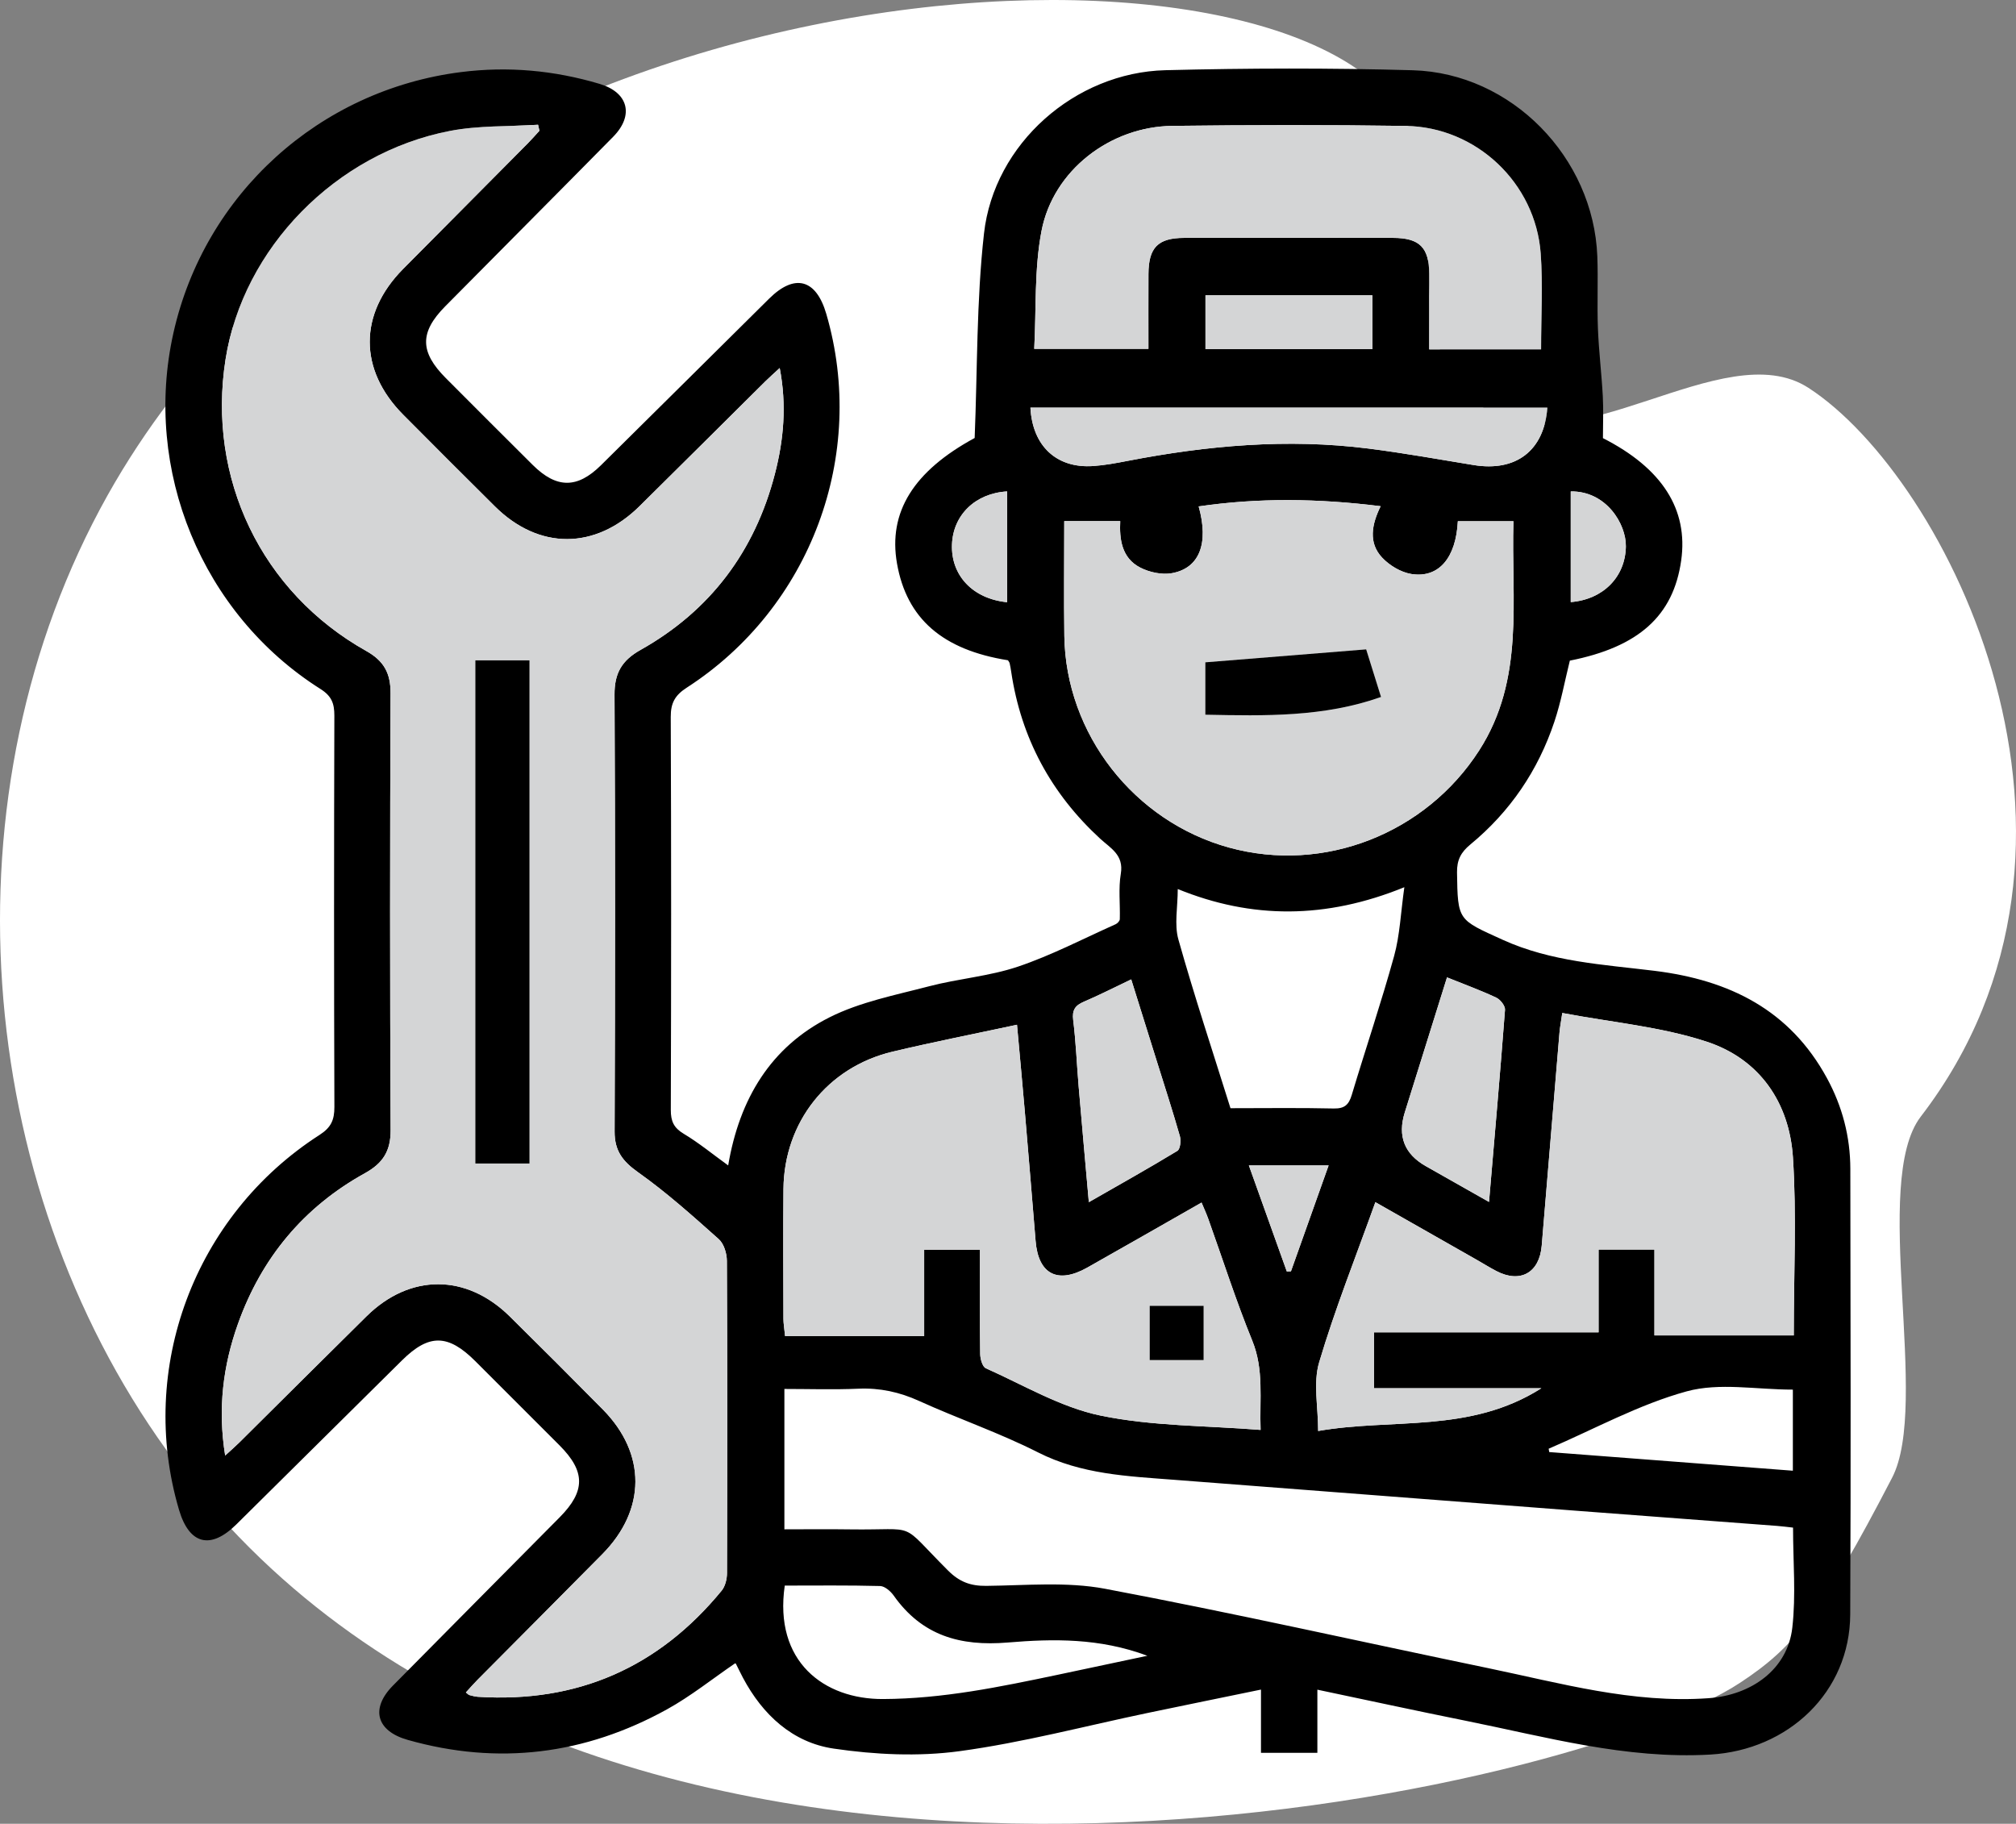 <?xml version="1.0" encoding="UTF-8"?>
<svg id="Modo_de_aislamiento" xmlns="http://www.w3.org/2000/svg" width="407.408" height="368.583" version="1.1" viewBox="0 0 407.408 368.583">
  <rect x="0" y="0" width="407.408" height="368.583" fill="#808080" stroke="none"/>
  <!-- Generator: Adobe Illustrator 29.4.0, SVG Export Plug-In . SVG Version: 2.1.0 Build 152)  -->
  <defs>
    <style>
      .st0 {
        fill: #d4d5d6;
      }

      .st1 {
        fill: #fff;
        isolation: isolate;
      }
    </style>
  </defs>
  <path class="st1" d="M282.352,21.674c12.7,17.8-1.7,47.1,17.1,60.5,18.3,13,48.8-14.9,66-3.8,28.1,18.2,65.2,92,22.7,147.3-10.1,13.2,2,58.1-5.8,73-14.3,27.6-19.9,34.3-30.7,41.4-32.4,21.5-213.2,64-303.4-29.5-5.2-5.4-10.1-11.2-14.6-17.5C-5.348,238.974-11.948,160.274,21.752,100.074,82.752-8.626,253.752-18.426,282.352,21.674Z"/>
  <g id="Capa_1">
    <g>
      <path d="M147.156,235.528c2.281-13.498,8.635-23.957,20.454-29.917,6.2-3.127,13.333-4.504,20.144-6.288,5.928-1.553,12.182-2.02,17.955-3.967,6.775-2.286,13.189-5.643,19.743-8.573.372-.167.837-.662.847-1.016.09-3.07-.297-6.206.205-9.197.638-3.811-2.095-5.159-4.189-7.089-9.92-9.137-15.966-20.333-17.96-33.692-.087-.583-.182-1.167-.316-1.74-.051-.219-.225-.409-.344-.613-13.223-2.1-20.467-8.418-22.422-19.555-1.822-10.382,3.344-18.661,15.693-25.365.568-13.864.358-27.697,1.888-41.336,2.035-18.137,18.389-32.533,36.654-32.994,16.656-.42,33.341-.462,49.994.011,19.954.568,36.537,17.617,37.296,37.624.184,4.839-.066,9.695.121,14.534.176,4.576.739,9.136.986,13.71.151,2.797.028,5.609.028,8.48,11.947,6.082,17.278,14.38,15.811,24.74-1.585,11.185-8.591,17.466-22.5,20.226-1.03,4.144-1.789,8.339-3.124,12.342-3.287,9.853-8.953,18.199-16.984,24.817-1.9,1.566-2.727,3.128-2.691,5.644.14,9.814.193,9.496,9.211,13.604,9.822,4.476,20.355,5.004,30.708,6.282,15.129,1.868,27.321,7.886,34.84,21.689,3.11,5.709,4.713,11.849,4.723,18.33.045,30.019.121,60.04-.021,90.059-.074,15.722-12.545,27.41-28.27,28.312-17.088.981-33.227-3.576-49.618-6.869-9.823-1.974-19.614-4.106-29.795-6.245v12.758h-11.395v-12.777c-7.864,1.621-15.344,3.146-22.817,4.705-12.71,2.653-25.322,6.013-38.153,7.749-8.302,1.123-17.041.697-25.367-.524-8.313-1.219-14.357-6.812-18.35-14.316-.497-.934-.944-1.895-1.428-2.835-.038-.075-.199-.088-.172-.077-4.618,3.152-8.957,6.643-13.759,9.295-16.569,9.149-34.08,11.36-52.389,6.171-6.347-1.798-7.578-6.322-2.981-10.979,11.209-11.356,22.465-22.666,33.69-34.006,5.234-5.288,5.226-9.264-.019-14.528-5.672-5.694-11.36-11.373-17.05-17.049-5.482-5.469-9.344-5.529-14.77-.167-11.181,11.05-22.331,22.132-33.508,33.185-5.211,5.154-9.51,4.052-11.575-2.936-8.443-28.568,3.071-59.504,28.394-75.784,2.34-1.504,3.01-3.037,3.001-5.659-.09-26.356-.084-52.712-.007-79.068.007-2.463-.539-3.961-2.809-5.396-23.978-15.165-35.919-44.27-29.714-71.951,6.297-28.097,29.501-49.088,58.099-52.718,9.544-1.211,18.86-.347,28.027,2.38,5.821,1.732,7.008,6.36,2.737,10.696-11.282,11.45-22.633,22.833-33.937,34.261-5.201,5.259-5.147,9.231.139,14.523,5.847,5.854,11.683,11.719,17.558,17.545,4.807,4.767,8.975,4.794,13.771.057,11.352-11.214,22.665-22.466,34.005-33.691,5.164-5.111,9.479-3.949,11.533,3.078,8.332,28.504-3.128,59.378-28.205,75.559-2.372,1.531-3.236,3.1-3.224,5.906.109,26.474.095,52.949.013,79.423-.007,2.274.593,3.618,2.602,4.819,3.01,1.799,5.747,4.055,8.993,6.4h.001-0ZM109.009,26.425l-.272-1.213c-5.945.379-12.012.127-17.813,1.247-23.104,4.461-41.803,23.736-45.337,46.139-3.791,24.037,7.237,47.081,28.442,58.969,3.553,1.992,4.917,4.483,4.9,8.515-.119,29.431-.135,58.864.015,88.296.021,4.26-1.577,6.718-5.193,8.72-12.397,6.86-20.917,17.136-25.666,30.461-3.011,8.449-4.106,17.134-2.581,26.6,1.217-1.119,2.087-1.868,2.898-2.673,8.561-8.49,17.09-17.012,25.676-25.478,8.767-8.643,20.166-8.626,28.948.044,6.309,6.228,12.582,12.494,18.808,18.806,8.795,8.917,8.757,20.243-.09,29.208-8.386,8.498-16.828,16.941-25.237,25.416-.81.816-1.562,1.691-2.358,2.557.36.274.516.476.714.529.569.152,1.15.314,1.734.351,20.077,1.268,36.494-5.924,49.234-21.449.732-.891,1.081-2.352,1.085-3.549.064-21.039.08-42.079-.024-63.119-.008-1.489-.6-3.449-1.644-4.378-5.262-4.688-10.536-9.426-16.271-13.49-3.133-2.22-4.787-4.334-4.772-8.255.109-29.431.129-58.864-.017-88.296-.021-4.335,1.469-6.912,5.253-9.036,14.113-7.921,23.114-19.955,27.157-35.58,1.772-6.849,2.421-13.848.973-21.388-1.219,1.128-2.088,1.887-2.906,2.697-8.478,8.406-16.932,16.837-25.426,25.227-8.946,8.836-20.326,8.859-29.205.06-6.213-6.158-12.394-12.348-18.559-18.554-9.002-9.061-9.006-20.37-.02-29.445,8.4-8.484,16.825-16.943,25.232-25.421.803-.81,1.551-1.677,2.323-2.517l-.001-.003h0ZM362.354,308.725c-1.155-.126-2.186-.268-3.222-.346-13.424-1.018-26.849-2.012-40.272-3.04-27.199-2.083-54.397-4.182-81.595-6.278-9.384-.723-18.73-1.091-27.494-5.539-7.764-3.939-16.076-6.781-24.019-10.39-3.976-1.806-7.938-2.67-12.293-2.481-5.01.219-10.037.05-14.943.05v28.37c4.546,0,8.894-.055,13.239.01,14.145.211,9.642-1.87,19.825,8.31,2.295,2.294,4.545,3.14,7.727,3.107,8.017-.084,16.247-.88,24.018.586,25.844,4.875,51.513,10.671,77.271,16.009,14.751,3.058,29.325,7.213,44.704,6.103,8.642-.623,15.93-5.803,16.901-14.229.761-6.604.152-13.365.152-20.243l.001.001h0ZM215.072,105.32c0,8.113-.09,15.652.017,23.188.282,19.813,14.065,37.482,33.264,42.776,19.268,5.312,39.807-2.893,50.556-19.608,9.297-14.458,6.454-30.382,6.938-46.34h-11.237c-.368,7.354-3.817,11.554-9.389,10.667-2.124-.339-4.436-1.729-5.928-3.326-2.792-2.988-2.102-6.689-.283-10.374-12.604-1.569-24.651-1.733-36.774.042,2.098,7.485.156,12.503-5.427,13.497-2.016.359-4.517-.179-6.375-1.131-3.818-1.953-4.221-5.84-4.05-9.39h-11.314ZM205.523,207.096c-8.619,1.853-16.941,3.487-25.183,5.451-13.122,3.126-21.893,14.264-22.012,27.757-.077,8.746-.023,17.494-.005,26.241.002.894.165,1.788.331,3.47h28.11v-17.458h11.27c0,7.177-.046,14.132.051,21.085.014.995.456,2.573,1.146,2.88,7.649,3.405,15.122,7.891,23.166,9.556,10.419,2.157,21.311,2.022,32.353,2.9-.23-6.281.712-12.17-1.693-18.059-3.298-8.075-5.95-16.413-8.896-24.633-.375-1.048-.848-2.061-1.343-3.252-7.915,4.508-15.486,8.854-23.091,13.141-6,3.382-9.893,1.346-10.444-5.375-.715-8.713-1.433-17.428-2.178-26.139-.491-5.732-1.031-11.459-1.583-17.566h.001ZM315.715,204.721c-.275,1.912-.475,2.929-.562,3.956-1.204,14.354-2.384,28.711-3.59,43.065-.462,5.491-4.331,7.653-9.166,5.13-1.359-.71-2.662-1.527-3.995-2.286-6.736-3.833-13.474-7.663-20.455-11.633-3.947,11.028-8.152,21.549-11.362,32.365-1.233,4.157-.201,8.985-.201,13.877,15.02-2.626,30.66.537,45.103-8.635h-33.801v-11.304h45.368v-16.725h11.285v17.351h28.16c0-12.644.589-24.355-.169-35.978-.724-11.103-6.763-19.863-17.366-23.362-9.278-3.061-19.279-3.93-29.248-5.822l-.001.001h0ZM311.434,70.603c0-6.655.386-13.046-.079-19.376-1.048-14.253-13.021-25.573-27.285-25.778-15.719-.227-31.446-.196-47.166-.008-12.534.15-24.066,8.979-26.423,21.215-1.493,7.749-1.05,15.872-1.476,23.846h23.078c0-5.218-.017-10.173.004-15.129.023-5.353,1.923-7.289,7.23-7.296,14.068-.02,28.136-.019,42.202,0,5.346.007,7.277,1.931,7.305,7.228.026,5.047.005,10.095.005,15.299h22.604l.001-.001h0ZM248.663,223.963c7.171,0,14.021-.1,20.863.058,2.193.05,3.051-.758,3.646-2.737,2.814-9.376,5.961-18.658,8.565-28.09,1.164-4.217,1.329-8.708,2.063-13.892-15.876,6.469-30.837,6.46-45.791.369,0,3.666-.727,7.156.13,10.2,3.196,11.347,6.912,22.548,10.524,34.092v-.001h0ZM312.702,82.381h-104.466c.409,7.78,5.305,12.305,12.662,11.805,2.345-.16,4.682-.598,6.996-1.046,16.085-3.111,32.267-4.557,48.599-2.495,7.135.901,14.223,2.176,21.324,3.34,8.535,1.398,14.25-2.906,14.886-11.604h-0ZM231.865,334.623c-9.667-3.611-19.041-3.446-28.213-2.679-9.636.805-17.341-1.411-23.04-9.478-.623-.882-1.804-1.913-2.751-1.938-6.445-.17-12.898-.089-19.271-.089-2.231,15.379,7.932,22.978,19.847,22.929,12.102-.05,23.636-2.452,35.277-4.895,5.84-1.225,11.674-2.475,18.151-3.85v-.001h0ZM292.423,197.524c-2.922,9.342-5.743,18.325-8.541,27.314-1.482,4.761-.075,8.365,4.22,10.814,4.123,2.348,8.256,4.679,12.809,7.257,1.148-13.433,2.269-26.128,3.231-38.835.06-.792-.943-2.068-1.763-2.453-3.087-1.45-6.304-2.624-9.955-4.096l-.001-.001h0ZM220.038,242.953c6.337-3.63,12.18-6.898,17.897-10.373.578-.351.762-2.055.507-2.953-1.455-5.1-3.098-10.148-4.68-15.211-1.677-5.369-3.358-10.736-5.157-16.484-3.431,1.633-6.444,3.178-9.552,4.502-1.789.762-2.425,1.696-2.171,3.743.552,4.447.721,8.941,1.102,13.411.645,7.595,1.333,15.187,2.054,23.364v.001h0ZM312.962,292.783c.039.224.078.448.117.672,16.374,1.254,32.749,2.508,49.235,3.77v-16.388c-7.37,0-14.851-1.458-21.438.345-9.641,2.639-18.641,7.618-27.914,11.6h.001ZM277.338,59.682h-33.727v10.881h33.727v-10.881ZM203.525,121.707v-22.392c-6.431.374-10.927,4.775-11.14,10.736-.223,6.227,4.184,10.964,11.14,11.656ZM317.428,99.317v22.362c6.629-.535,11.03-5.152,11.139-11.215.083-4.588-3.991-11.255-11.139-11.148h0ZM260.048,256.955c.279-.009.556-.018.835-.027,2.51-7.057,5.02-14.113,7.613-21.404h-16.117c2.633,7.357,5.151,14.394,7.668,21.432Z"/>
      <path class="st0" d="M109.009,26.425c-.773.84-1.52,1.707-2.323,2.517-8.407,8.478-16.832,16.937-25.232,25.421-8.986,9.076-8.981,20.384.02,29.445,6.165,6.206,12.345,12.397,18.559,18.554,8.879,8.799,20.259,8.777,29.205-.06,8.494-8.389,16.948-16.821,25.426-25.227.817-.81,1.687-1.569,2.906-2.697,1.448,7.54.799,14.539-.973,21.388-4.043,15.625-13.044,27.659-27.157,35.58-3.783,2.124-5.275,4.701-5.253,9.036.145,29.431.126,58.864.017,88.296-.015,3.921,1.639,6.035,4.772,8.255,5.736,4.064,11.01,8.802,16.271,13.49,1.044.929,1.636,2.89,1.644,4.378.104,21.039.088,42.079.024,63.119-.003,1.197-.353,2.657-1.085,3.549-12.739,15.524-29.157,22.717-49.234,21.449-.584-.037-1.164-.198-1.734-.351-.197-.053-.354-.255-.714-.529.797-.867,1.548-1.741,2.358-2.557,8.409-8.475,16.851-16.918,25.237-25.416,8.847-8.965,8.884-20.291.09-29.208-6.225-6.312-12.498-12.578-18.808-18.806-8.783-8.67-20.182-8.687-28.948-.044-8.585,8.466-17.114,16.988-25.676,25.478-.813.806-1.682,1.554-2.898,2.673-1.525-9.467-.43-18.151,2.581-26.6,4.749-13.326,13.269-23.601,25.666-30.461,3.616-2.001,5.214-4.459,5.193-8.72-.15-29.431-.134-58.864-.015-88.296.016-4.032-1.347-6.524-4.9-8.515-21.206-11.887-32.233-34.931-28.442-58.969,3.534-22.404,22.233-41.678,45.337-46.139,5.802-1.121,11.868-.868,17.813-1.247.091.404.181.809.272,1.213l.001.003v0ZM107.001,235.139v-101.68h-10.938v101.68h10.938Z"/>
      <path class="st0" d="M215.072,105.32h11.313c-.171,3.551.232,7.437,4.05,9.39,1.859.951,4.359,1.49,6.375,1.131,5.583-.994,7.524-6.011,5.427-13.497,12.122-1.774,24.169-1.611,36.774-.042-1.819,3.686-2.509,7.386.283,10.374,1.492,1.597,3.804,2.988,5.928,3.326,5.572.887,9.02-3.313,9.389-10.667h11.237c-.484,15.959,2.36,31.882-6.938,46.34-10.749,16.715-31.288,24.92-50.556,19.608-19.199-5.294-32.982-22.963-33.264-42.776-.108-7.537-.017-15.075-.017-23.188h.001ZM243.584,144.437c12.143.245,23.959.503,35.506-3.583-1.175-3.764-2.218-7.106-3.004-9.621-11.098.894-21.716,1.75-32.502,2.618v10.586Z"/>
      <path class="st0" d="M205.523,207.096c.552,6.107,1.093,11.834,1.583,17.566.745,8.711,1.463,17.425,2.178,26.139.551,6.721,4.445,8.757,10.444,5.375,7.605-4.287,15.175-8.633,23.091-13.141.495,1.191.968,2.204,1.343,3.252,2.945,8.219,5.598,16.558,8.896,24.633,2.405,5.889,1.462,11.779,1.693,18.059-11.042-.88-21.934-.745-32.353-2.9-8.044-1.665-15.517-6.151-23.166-9.556-.69-.307-1.133-1.885-1.146-2.88-.097-6.954-.051-13.909-.051-21.085h-11.27v17.458h-28.11c-.166-1.682-.329-2.575-.331-3.47-.019-8.747-.073-17.494.005-26.241.119-13.492,8.89-24.631,22.012-27.757,8.242-1.963,16.564-3.598,25.183-5.451h-.001ZM243.234,274.861v-10.952h-10.891v10.952h10.891Z"/>
      <path class="st0" d="M315.715,204.721c9.968,1.892,19.969,2.761,29.248,5.822,10.603,3.498,16.642,12.258,17.366,23.362.758,11.623.169,23.334.169,35.978h-28.16v-17.351h-11.285v16.725h-45.368v11.304h33.801c-14.444,9.171-30.084,6.008-45.103,8.635,0-4.892-1.033-9.72.201-13.877,3.21-10.815,7.414-21.337,11.362-32.365,6.982,3.97,13.72,7.8,20.455,11.633,1.333.759,2.636,1.576,3.995,2.286,4.835,2.522,8.705.362,9.166-5.13,1.206-14.354,2.386-28.711,3.59-43.065.086-1.027.286-2.044.562-3.956l.001-.001h0Z"/>
      <path class="st0" d="M311.434,70.603h-22.604c0-5.204.02-10.251-.005-15.299-.026-5.298-1.959-7.221-7.305-7.228-14.068-.018-28.136-.019-42.202,0-5.306.008-7.206,1.944-7.23,7.296-.021,4.955-.004,9.911-.004,15.129h-23.078c.426-7.973-.017-16.096,1.476-23.846,2.357-12.236,13.89-21.066,26.423-21.215,15.72-.188,31.447-.219,47.166.008,14.264.205,26.237,11.525,27.285,25.778.465,6.329.079,12.721.079,19.376l-.001.001h0Z"/>
      <path class="st0" d="M312.702,82.381c-.636,8.697-6.351,13.001-14.886,11.604-7.101-1.163-14.189-2.439-21.324-3.34-16.331-2.062-32.514-.616-48.599,2.495-2.314.448-4.651.887-6.996,1.046-7.358.5-12.252-4.025-12.662-11.805h104.466Z"/>
      <path class="st0" d="M292.423,197.524c3.651,1.472,6.868,2.646,9.955,4.096.821.386,1.823,1.661,1.763,2.453-.963,12.707-2.083,25.402-3.231,38.835-4.552-2.578-8.685-4.909-12.809-7.257-4.289-2.442-5.695-6.047-4.22-10.814,2.799-8.99,5.619-17.972,8.541-27.314l.001.001h0Z"/>
      <path class="st0" d="M220.038,242.953c-.721-8.178-1.409-15.77-2.054-23.364-.38-4.47-.55-8.964-1.102-13.411-.254-2.048.382-2.981,2.171-3.743,3.108-1.324,6.121-2.869,9.552-4.502,1.798,5.748,3.48,11.115,5.157,16.484,1.582,5.064,3.225,10.111,4.68,15.211.256.898.071,2.602-.507,2.953-5.718,3.475-11.56,6.742-17.897,10.373v-.001h0Z"/>
      <path class="st0" d="M277.338,59.682v10.881h-33.727v-10.881h33.727Z"/>
      <path class="st0" d="M203.525,121.707c-6.955-.693-11.362-5.429-11.14-11.656.213-5.96,4.709-10.361,11.14-10.736v22.392Z"/>
      <path class="st0" d="M317.428,99.317c7.148-.107,11.222,6.56,11.139,11.148-.109,6.063-4.511,10.68-11.139,11.215v-22.362h0Z"/>
      <path class="st0" d="M260.048,256.955c-2.518-7.037-5.036-14.074-7.668-21.432h16.117c-2.593,7.29-5.103,14.347-7.613,21.404-.279.009-.556.018-.835.027h0Z"/>
      <path d="M107.001,235.139h-10.938v-101.68h10.938v101.68Z"/>
      <path d="M243.584,144.437v-10.585c10.786-.869,21.404-1.724,32.502-2.618.785,2.516,1.828,5.858,3.004,9.621-11.547,4.087-23.363,3.829-35.506,3.583v-.001h0Z"/>
      <path d="M243.234,274.861h-10.891v-10.952h10.891v10.952Z"/>
    </g>
  </g>
</svg>